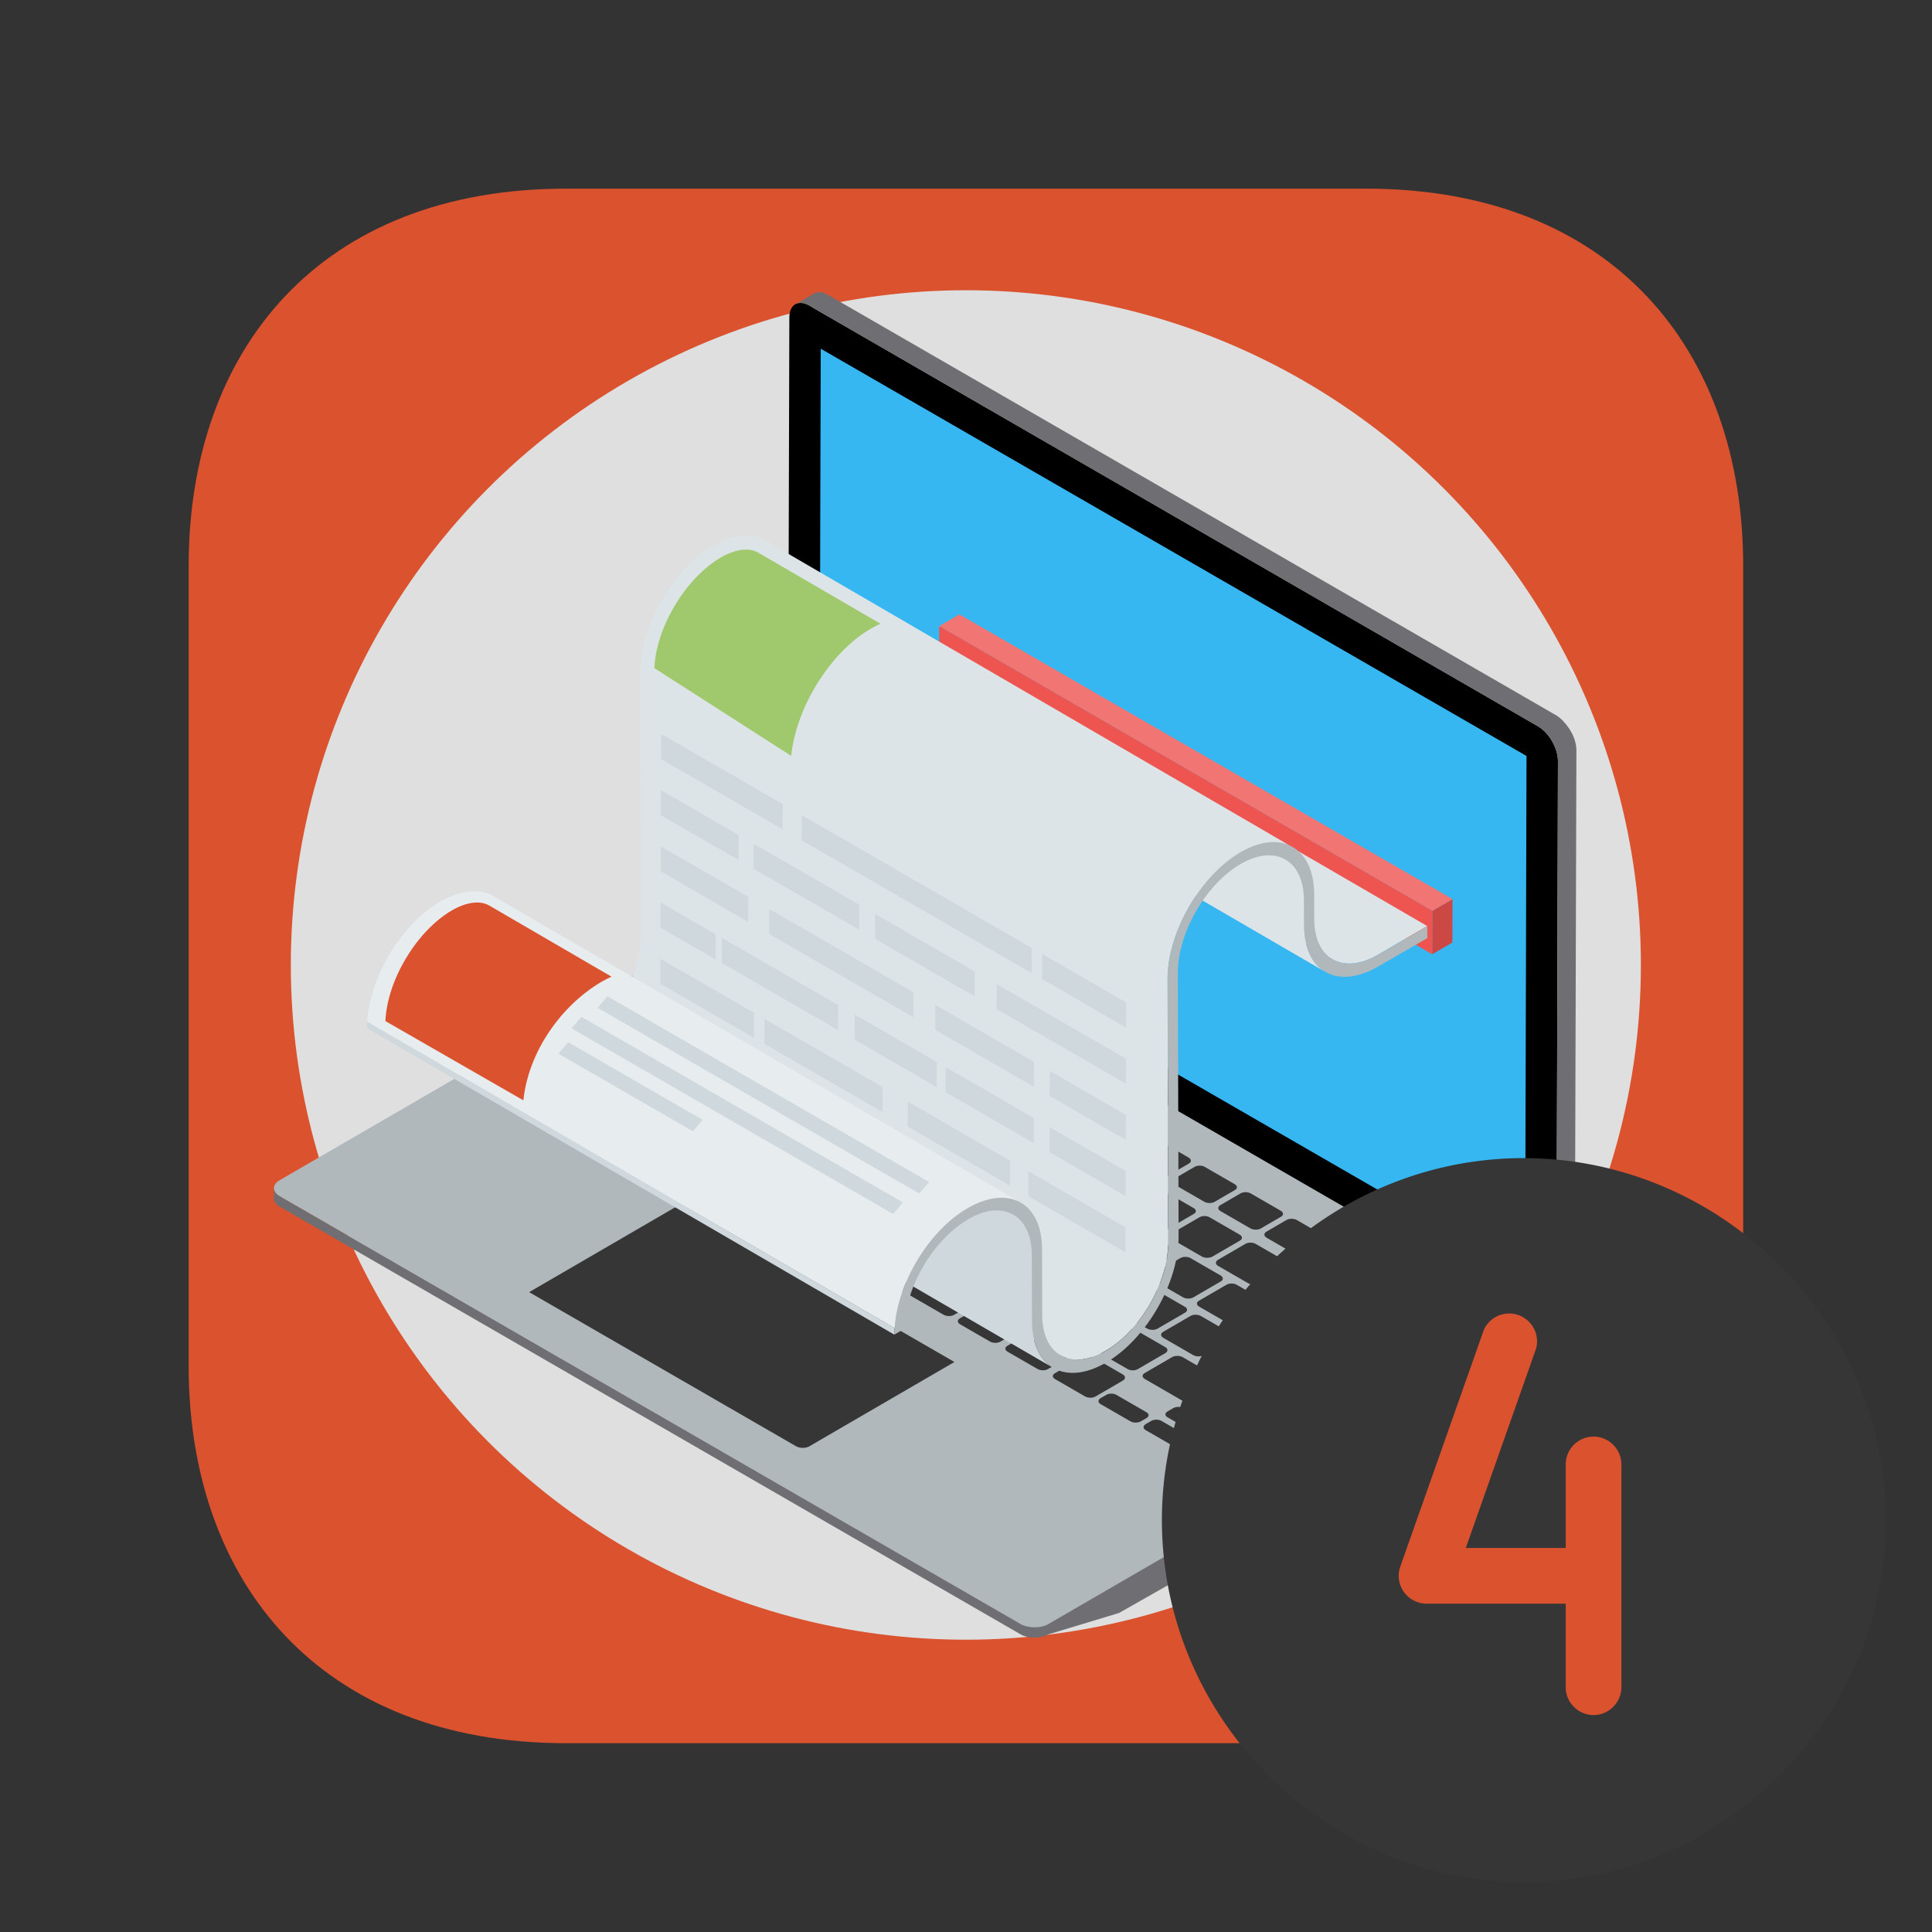 <?xml version="1.0" encoding="UTF-8"?>
<svg xmlns="http://www.w3.org/2000/svg" viewBox="0 0 4267 4267" xml:space="preserve" style="fill-rule:evenodd;clip-rule:evenodd;stroke-linejoin:round;stroke-miterlimit:2">
  <rect x="0" y="0" width="4267" height="4267" fill="#333333" stroke="none"/>
  <path d="M416.667 3016.67V1250c0-479.162 291.666-833.354 833.441-833.333l1766.56-.021c541.666.021 833.333 354.192 833.333 833.354v1766.67c0 479.171-291.667 833.312-833.333 833.333h-1766.56c-541.775 0-833.441-354.162-833.441-833.333Z" style="fill:#db522f;fill-rule:nonzero" id="Livello3"></path>
  <ellipse cx="2133.18" cy="2131.24" rx="1490.86" ry="1490.2" style="fill:#dfdfdf" id="Livello2"></ellipse>
  <path d="m3478.14 2912.44-1162.69 674.583c-16.851 9.793-44.052 9.793-61.008 0l-1636.75-944.979c-16.597-9.577-17.049-25.548-.198-35.342l1162.69-674.582 1697.96 980.32Z" style="fill:#b0b8bc;fill-rule:nonzero"></path>
  <path d="M2315.4 3586.77c-8.89 5.212-20.664 7.472-32.383 7.162v22.917c11.564.223 23.301-2.061 32.383-7.193l156.076-47.252 1006.52-571.281v-78.614l-1162.6 674.261ZM2254.18 3586.77 617.52 2641.964c-8.085-4.624-12.703-10.963-12.703-17.903v22.893c0 6.909 4.042 13.248 12.703 17.872l1636.66 944.83c7.973 4.655 18.336 6.964 28.835 7.193v-22.917c-10.369-.285-20.7-2.538-28.835-7.162Z" style="fill:#6f6e72;fill-rule:nonzero"></path>
  <path d="M3396.46 1603.83c24.706 14.263 44.547 48.633 44.467 77.016l-3.554 1255.39-1697.59-980.104 3.559-1255.39c.081-28.39 20.058-39.762 44.758-25.499l1608.36 928.586Z" style="fill-rule:nonzero"></path>
  <path d="m3481.64 1657.26-3.714 1255.42-40.238 23.549 3.095-1255.46c0-15.476-6.191-32.191-14.857-47.029-8.048-12.394-17.953-23.549-29.715-29.715l-1608.3-928.58c-12.381-7.434-23.524-8.041-31.572-3.113l40.239-23.518c8.047-5.559 19.809-4.321 32.19 2.482l1608.3 928.58c11.143 6.797 20.428 17.315 28.476 29.108 9.905 14.838 16.095 32.16 16.095 48.274Z" style="fill:#6f6e72;fill-rule:nonzero"></path>
  <path d="M1811.41 2086.74c6.475 3.739 6.345 9.397.068 13.044l-44.541 25.882c-5.942 3.454-16.039 3.745-22.515.006l-66.263-38.257c-6.314-3.646-6.011-9.589-.068-13.044l44.541-25.882c6.277-3.653 16.207-3.653 22.515-.006l66.263 38.257ZM1913.04 2145.42c6.308 3.646 6.673 9.589.396 13.235l-44.541 25.889c-5.943 3.454-16.541 3.454-22.85-.192l-66.424-38.35c-5.813-3.355-5.85-9.49.099-12.945l44.541-25.888c6.271-3.647 16.535-3.455 22.348-.099l66.431 38.35ZM2015.01 2204.29c6.308 3.646 6.345 9.397.068 13.043l-44.541 25.883c-5.943 3.454-16.207 3.652-22.521.006l-66.425-38.35c-6.307-3.646-5.844-9.496.099-12.951l44.542-25.882c6.276-3.647 16.039-3.746 22.348-.099l66.43 38.35ZM2116.48 2262.88c6.475 3.733 6.84 9.682.563 13.328l-44.541 25.883c-5.943 3.454-16.541 3.454-23.016-.285l-66.258-38.251c-6.314-3.646-6.011-9.589-.068-13.044l44.541-25.888c6.271-3.647 16.207-3.647 22.515 0l66.264 38.257ZM2218.61 2321.84c6.307 3.64 6.177 9.298-.1 12.944l-44.541 25.883c-5.943 3.454-16.04 3.745-22.354.099l-66.424-38.35c-6.315-3.64-6.513-9.874-.57-13.329l44.547-25.888c6.271-3.647 16.703-3.356 23.017.284l66.425 38.357ZM1720.66 2139.48c6.475 3.739 6.506 9.298.235 12.945l-60.716 35.279c-6.265 3.647-16.361 3.931-22.837.192l-66.263-38.257c-6.309-3.64-6.012-9.589.253-13.229l60.717-35.28c6.265-3.646 16.04-3.554 22.348.093l66.263 38.257ZM1822.3 2198.16c6.309 3.646 6.835 9.496.57 13.136l-60.717 35.286c-6.265 3.64-16.863 3.64-23.171 0l-66.431-38.35c-5.813-3.355-5.843-9.496.421-13.136l60.717-35.286c6.265-3.64 16.368-3.356 22.181 0l66.43 38.35ZM1924.26 2257.03c6.308 3.646 6.5 9.304.235 12.944l-60.717 35.286c-6.264 3.64-16.529 3.832-22.837.192l-66.43-38.356c-6.309-3.64-5.844-9.49.421-13.13l60.716-35.286c6.266-3.64 15.873-3.647 22.181 0l66.431 38.35ZM2025.73 2315.61c6.475 3.739 7.001 9.595.736 13.235l-60.716 35.286c-6.265 3.64-16.863 3.64-23.339-.099l-66.263-38.257c-6.308-3.64-6.011-9.589.254-13.229l60.716-35.286c6.265-3.64 16.041-3.548 22.348.099l66.264 38.251ZM2127.86 2374.58c6.309 3.64 6.339 9.205.068 12.845l-60.717 35.286c-6.264 3.64-16.361 3.931-22.669.285l-66.431-38.35c-6.308-3.646-6.506-9.88-.241-13.52l60.717-35.286c6.264-3.64 16.534-3.257 22.843.383l66.43 38.357ZM1673.64 2226.83c6.308 3.64 6.339 9.397.075 13.037l-60.556 35.187c-6.432 3.745-16.195 3.646-22.509 0l-118.072-68.17c-6.308-3.64-6.513-9.298-.074-13.038l60.549-35.193c6.271-3.64 16.201-3.64 22.509.006l118.078 68.171ZM1778.1 2287.14c5.813 3.355 6.339 9.397.074 13.037l-60.555 35.187c-6.439 3.745-16.696 3.355-22.509 0l-66.425-38.35c-6.314-3.647-6.846-9.49-.407-13.23l60.555-35.193c6.264-3.64 16.528-3.448 22.837.198l66.43 38.351ZM1880.07 2346c5.98 3.454 6.339 9.397.075 13.043l-60.556 35.187c-6.432 3.739-16.529 3.448-22.509 0l-66.257-38.258c-6.482-3.739-7.014-9.582-.576-13.322l60.556-35.193c6.265-3.64 16.529-3.448 23.004.291L1880.07 2346ZM1982.2 2404.97c5.813 3.355 6.178 9.298-.087 12.938l-60.556 35.193c-6.438 3.739-16.535 3.448-22.347.093l-66.425-38.351c-6.308-3.646-7.008-9.583-.576-13.328l60.556-35.187c6.265-3.64 16.696-3.355 23.01.285l66.425 38.357ZM1601.05 2299.6c6.314 3.647 6.847 9.49.415 13.229l-60.556 35.194c-6.271 3.64-16.535 3.448-22.843-.192l-144.481-83.418c-6.308-3.646-6.339-9.397-.074-13.037l60.556-35.193c6.431-3.739 16.194-3.64 22.508.006l144.475 83.411ZM1703.52 2358.76c6.314 3.646 6.512 9.298.08 13.037l-60.556 35.193c-6.265 3.64-16.2 3.64-22.508 0l-66.431-38.35c-6.308-3.646-6.178-9.304.093-12.944l60.556-35.193c6.432-3.74 16.027-3.733 22.341-.093l66.425 38.35ZM1552.38 2385.6c6.308 3.647 5.844 9.497-.421 13.137l-60.717 35.286c-6.265 3.64-15.872 3.64-22.18 0l-194.303-112.179c-6.308-3.646-6.5-9.304-.235-12.944l60.717-35.286c6.265-3.64 16.528-3.832 22.837-.192L1552.38 2385.6ZM1804.99 2417.34c6.308 3.64 6.512 9.298.08 13.037l-60.556 35.187c-6.271 3.647-16.2 3.647-22.508 0l-66.264-38.257c-6.475-3.739-6.84-9.682-.576-13.322l60.556-35.193c6.438-3.739 16.529-3.448 23.004.291l66.264 38.257ZM1652.35 2443.33c6.314 3.646 6.011 9.589-.254 13.229l-60.717 35.286c-6.265 3.64-16.033 3.547-22.348-.093l-66.424-38.356c-6.314-3.64-6.339-9.206-.074-12.846l60.716-35.286c6.265-3.64 16.362-3.931 22.676-.284l66.425 38.35ZM1356.4 2386.95c6.309 3.64 5.683 9.583-.582 13.223l-60.556 35.193c-6.265 3.64-16.033 3.739-22.341.093l-97.155-56.086c-6.308-3.647-6.339-9.398-.073-13.044l60.555-35.187c6.265-3.64 16.69-3.931 22.998-.285l97.154 56.093ZM1453.54 2443.04c6.314 3.646 5.683 9.589-.581 13.229l-60.557 35.187c-6.265 3.646-16.027 3.739-22.341.099l-66.425-38.356c-6.314-3.64-6.84-9.682-.576-13.322l60.556-35.193c6.266-3.64 17.185-3.64 23.5.006l66.424 38.35ZM1557.01 2502.77c6.308 3.646 5.683 9.589-.582 13.229l-60.555 35.193c-6.265 3.64-16.034 3.733-22.342.093l-66.431-38.351c-6.308-3.646-6.84-9.688-.569-13.328l60.55-35.193c6.27-3.64 17.191-3.64 23.499.006l66.43 38.351ZM1906.62 2476.02c6.308 3.646 6.345 9.205-.093 12.944l-60.556 35.194c-6.265 3.64-16.027 3.733-22.341.093l-66.425-38.351c-6.314-3.646-6.84-9.688-.576-13.328l60.556-35.193c6.432-3.739 16.696-3.349 23.004.291l66.431 38.35ZM1754.81 2502.48c6.314 3.646 6.01 9.589-.254 13.229l-60.717 35.286c-6.265 3.64-16.034 3.547-22.348-.093l-66.263-38.258c-6.476-3.739-7.002-9.589-.731-13.229l60.717-35.286c6.265-3.64 16.857-3.64 23.332.099l66.264 38.252ZM2320.08 2380.42c6.309 3.64 6.673 9.589.396 13.235l-44.54 25.883c-5.943 3.454-16.536 3.454-22.85-.186l-66.424-38.356c-6.315-3.64-5.844-9.49.099-12.945l44.541-25.882c6.271-3.647 16.039-3.746 22.348-.099l66.43 38.35ZM2229.33 2433.16c6.308 3.64 6.834 9.496.57 13.136l-60.717 35.286c-6.265 3.64-16.863 3.64-23.171-.006l-66.431-38.35c-6.308-3.64-5.844-9.49.422-13.136l60.716-35.28c6.265-3.64 15.872-3.647 22.18 0l66.431 38.35ZM2083.67 2463.56c6.308 3.64 6.674 9.589.408 13.229l-60.555 35.193c-6.439 3.739-16.529 3.448-22.843-.198l-65.93-38.06c-6.308-3.646-6.84-9.49-.408-13.229l60.556-35.193c6.264-3.64 16.534-3.448 22.843.192l65.929 38.066ZM2008.09 2534.6c6.314 3.64 6.518 9.298.08 13.038l-60.556 35.187c-6.265 3.646-16.194 3.646-22.508 0l-66.425-38.351c-6.314-3.646-6.679-9.589-.408-13.229l60.549-35.193c6.438-3.739 16.535-3.448 22.843.192l66.425 38.356ZM1857.28 2561.64c5.98 3.448 6.011 9.589-.254 13.229l-60.717 35.28c-6.264 3.646-16.367 3.361-22.347-.093l-66.264-38.258c-6.307-3.64-7.001-9.589-.736-13.229l60.716-35.286c6.266-3.64 17.03-3.547 23.339.099l66.263 38.258ZM2422.04 2439.3c5.98 3.448 6.346 9.397.068 13.043l-44.541 25.883c-5.942 3.454-16.541 3.454-22.514 0l-66.264-38.251c-6.475-3.739-6.512-9.88-.569-13.335l44.547-25.882c6.271-3.647 16.535-3.455 23.016.284l66.257 38.258ZM2331.29 2492.03c5.98 3.448 6.506 9.298.242 12.944l-60.717 35.28c-6.271 3.646-16.862 3.646-22.843.192l-66.263-38.257c-6.476-3.739-6.507-9.874-.242-13.514l60.717-35.286c6.265-3.64 16.367-3.356 22.843.383l66.263 38.258ZM2185.63 2522.43c6.314 3.641 6.841 9.682.576 13.323l-60.556 35.193c-6.438 3.739-16.696 3.355-23.004-.291l-66.431-38.351c-5.813-3.355-6.345-9.205.093-12.944l60.556-35.187c6.265-3.646 16.529-3.454 22.342-.099l66.424 38.356ZM2109.55 2593.18c6.314 3.64 6.512 9.298.08 13.038l-60.556 35.193c-6.265 3.64-16.2 3.64-22.508-.006l-66.431-38.351c-6.308-3.646-6.673-9.589-.409-13.229l60.556-35.193c6.438-3.739 16.529-3.448 22.843.198l66.425 38.35ZM1959.41 2620.61c6.308 3.64 6.345 9.781.08 13.421l-60.717 35.286c-6.265 3.64-16.373 3.356-22.682-.291l-66.424-38.35c-6.315-3.646-6.506-9.304-.242-12.944l60.718-35.286c6.264-3.64 16.528-3.832 22.843-.186l66.424 38.35ZM2523.68 2497.97c6.308 3.646 6.178 9.304-.1 12.95l-44.541 25.883c-5.942 3.454-16.039 3.745-22.354.099l-66.424-38.35c-6.314-3.647-6.011-9.59-.068-13.044l44.541-25.882c6.271-3.647 16.207-3.647 22.515-.007l66.431 38.351ZM2432.93 2550.71c6.309 3.646 6.333 9.211.068 12.851l-60.716 35.286c-6.265 3.64-16.362 3.925-22.67.285l-66.431-38.35c-6.308-3.646-6.01-9.589.254-13.236l60.718-35.279c6.264-3.647 16.039-3.548 22.347.092l66.43 38.351ZM2287.6 2581.29c6.476 3.739 6.835 9.688.57 13.328l-60.556 35.194c-6.432 3.739-16.528 3.448-23.004-.291l-66.263-38.258c-5.973-3.448-6.513-9.298-.075-13.037l60.556-35.193c6.265-3.64 16.529-3.448 22.509.006l66.263 38.251ZM2211.19 2651.87c6.308 3.64 6.345 9.199-.087 12.939l-60.556 35.193c-6.271 3.64-16.033 3.739-22.341.093l-66.431-38.351c-6.308-3.646-6.84-9.688-.576-13.328l60.556-35.187c6.438-3.745 16.696-3.355 23.01.285l66.425 38.356ZM2061.88 2679.77c6.308 3.64 6.011 9.589-.254 13.229l-60.716 35.286c-6.265 3.64-16.04 3.547-22.348-.099l-66.431-38.35c-6.308-3.64-6.333-9.205-.068-12.846l60.717-35.286c6.265-3.64 16.361-3.931 22.67-.284l66.43 38.35ZM1660.47 2562.51c6.308 3.646 5.683 9.589-.582 13.229l-60.556 35.193c-6.265 3.64-16.034 3.733-22.342.093l-66.43-38.35c-6.308-3.646-6.841-9.688-.576-13.328l60.556-35.194c6.265-3.64 17.192-3.64 23.499.007l66.431 38.35ZM2625.14 2556.56c6.309 3.64 6.841 9.682.564 13.328l-44.541 25.883c-5.943 3.454-16.702 3.361-23.017-.285l-66.424-38.35c-5.812-3.356-5.85-9.49.093-12.945l44.541-25.889c6.277-3.646 16.541-3.454 22.354-.099l66.43 38.357ZM2534.39 2609.29c6.315 3.64 7.008 9.589.738 13.229l-60.712 35.286c-6.27 3.64-17.03 3.547-23.344-.099l-66.425-38.35c-5.812-3.355-5.843-9.496.422-13.136l60.716-35.287c6.266-3.64 16.368-3.355 22.181 0l66.424 38.357ZM2389.73 2640.26c6.308 3.64 6.673 9.583.408 13.229l-60.555 35.187c-6.438 3.739-16.529 3.455-22.843-.192l-66.425-38.35c-5.813-3.355-6.512-9.298-.08-13.037l60.555-35.193c6.265-3.64 16.696-3.356 22.509 0l66.431 38.356ZM2312.66 2710.45c6.308 3.64 6.345 9.199-.093 12.939l-60.55 35.193c-6.271 3.64-16.033 3.739-22.348.093l-66.424-38.351c-6.308-3.64-6.673-9.589-.409-13.229l60.556-35.193c6.432-3.739 16.529-3.448 22.837.198l66.431 38.35ZM2727.11 2615.42c6.308 3.646 6.339 9.397.068 13.043l-44.541 25.889c-5.943 3.454-16.206 3.646-22.521 0l-66.258-38.258c-6.48-3.739-6.011-9.589-.068-13.043l44.541-25.883c6.271-3.646 16.04-3.745 22.515 0l66.264 38.252ZM2636.36 2668.16c6.308 3.646 6.5 9.304.235 12.944l-60.717 35.286c-6.265 3.64-16.529 3.832-22.837.192l-66.263-38.257c-6.475-3.739-6.011-9.589.254-13.23l60.716-35.286c6.265-3.64 15.873-3.646 22.348.099l66.264 38.252ZM2491.7 2699.13c6.308 3.646 6.841 9.688.576 13.328l-60.556 35.193c-6.438 3.739-16.696 3.349-23.01-.291l-66.425-38.356c-6.308-3.64-6.345-9.199.087-12.938l60.556-35.193c6.265-3.64 16.033-3.733 22.342-.093l66.43 38.35ZM2414.13 2769.03c6.308 3.647 6.512 9.298.074 13.038l-60.556 35.193c-6.265 3.64-16.194 3.64-22.509 0l-66.424-38.357c-6.314-3.64-6.673-9.589-.408-13.229l60.555-35.187c6.432-3.745 16.529-3.454 22.837.192l66.431 38.35ZM2828.75 2674.1c6.308 3.646 6.673 9.589.396 13.235l-44.541 25.883c-5.943 3.454-16.535 3.454-22.849-.186l-66.425-38.35c-6.314-3.647-6.011-9.59-.068-13.044l44.541-25.889c6.271-3.646 16.208-3.646 22.515 0l66.431 38.351ZM2737.99 2726.84c6.315 3.646 6.84 9.496.575 13.136l-60.716 35.286c-6.271 3.64-16.863 3.64-23.178 0l-66.424-38.356c-6.308-3.64-6.011-9.589.254-13.23l60.717-35.286c6.264-3.64 16.039-3.547 22.348.099l66.424 38.351ZM2593.66 2758c6.315 3.646 6.842 9.682.576 13.328l-60.556 35.187c-6.432 3.739-16.696 3.355-23.003-.291l-66.264-38.251c-6.475-3.739-6.513-9.298-.074-13.037l60.555-35.194c6.265-3.64 16.028-3.739 22.509 0L2593.66 2758ZM2515.76 2827.71c5.813 3.356 6.351 9.199-.087 12.945l-60.556 35.187c-6.265 3.64-16.528 3.448-22.341.093l-66.431-38.351c-6.308-3.64-6.84-9.682-.576-13.328l60.556-35.187c6.438-3.739 16.702-3.355 23.01.291l66.425 38.35ZM2930.71 2732.97c6.309 3.64 6.178 9.298-.099 12.944l-44.54 25.889c-5.943 3.454-16.041 3.739-22.355.099l-66.424-38.357c-6.308-3.64-6.346-9.781-.403-13.235l44.541-25.883c6.277-3.646 16.541-3.454 22.85.192l66.43 38.351ZM2839.96 2785.71c6.308 3.64 6.339 9.205.068 12.845l-60.71 35.286c-6.271 3.64-16.368 3.931-22.676.285l-66.431-38.35c-6.308-3.64-6.339-9.781-.074-13.421l60.717-35.286c6.265-3.641 16.367-3.356 22.675.29l66.431 38.351ZM2164.34 2738.92c6.308 3.646 6.011 9.589-.254 13.229l-60.717 35.286c-6.265 3.64-16.039 3.547-22.348-.093l-66.43-38.356c-6.308-3.64-6.834-9.491-.57-13.137l60.718-35.28c6.264-3.646 16.862-3.646 23.17 0l66.431 38.351ZM2266.3 2797.8c6.475 3.739 6.512 9.874.241 13.514l-60.716 35.286c-6.265 3.64-16.368 3.355-22.843-.384l-66.264-38.251c-5.974-3.455-6.5-9.305-.235-12.945l60.717-35.286c6.265-3.64 16.857-3.646 22.837-.192l66.263 38.258ZM2368.94 2857.05c6.308 3.641 6.339 9.775.074 13.422l-60.717 35.279c-6.264 3.647-16.367 3.362-22.675-.284l-66.431-38.351c-6.308-3.646-6.5-9.304-.235-12.944l60.716-35.286c6.265-3.64 16.529-3.832 22.837-.192l66.431 38.356ZM2167.47 2855.23c6.475 3.74 6.351 9.967.08 13.607L2107 2904.03c-6.271 3.64-16.535 3.449-23.01-.291l-469.973-271.337c-6.314-3.646-6.673-9.589-.408-13.229l60.555-35.193c6.265-3.64 17.018-3.733 23.332-.093l469.974 271.343ZM2270.11 2914.48c6.308 3.646 6.178 9.874-.087 13.514l-60.555 35.193c-6.265 3.64-16.529 3.448-22.837-.192l-66.431-38.35c-6.308-3.646-6.339-9.397-.074-13.044l60.556-35.187c6.264-3.64 16.689-3.931 22.997-.284l66.431 38.35ZM2695.79 2816.97c6.314 3.646 6.679 9.589.415 13.229l-60.556 35.193c-6.438 3.739-16.535 3.448-22.843-.192l-66.431-38.356c-6.308-3.64-6.512-9.298-.074-13.038l60.556-35.187c6.264-3.646 16.2-3.646 22.508 0l66.425 38.351ZM2617.23 2886.29c5.813 3.356 6.345 9.206-.087 12.945l-60.556 35.187c-6.265 3.646-16.528 3.454-22.341.099l-66.431-38.357c-6.308-3.64-6.673-9.589-.408-13.229l60.555-35.187c6.438-3.745 16.529-3.454 22.843.192l66.425 38.35ZM2471.4 2916.21c6.315 3.64 5.851 9.49-.421 13.13l-60.716 35.286c-6.265 3.64-15.867 3.647-22.181 0l-66.424-38.35c-6.315-3.646-6.507-9.304-.242-12.944l60.717-35.286c6.271-3.64 16.529-3.832 22.843-.192l66.424 38.356ZM2374.89 2974.98c6.475 3.739 6.352 9.973.087 13.613l-60.556 35.193c-6.271 3.64-16.535 3.448-23.01-.291l-66.264-38.257c-6.308-3.64-6.339-9.397-.074-13.037l60.556-35.194c6.265-3.64 16.69-3.924 22.998-.284l66.263 38.257ZM3032.18 2791.55c6.308 3.646 6.841 9.682.563 13.328l-44.54 25.889c-5.943 3.454-16.702 3.355-23.016-.285l-66.425-38.35c-6.314-3.647-5.85-9.497.099-12.951l44.541-25.883c6.271-3.646 16.039-3.745 22.347-.099l66.431 38.351ZM2941.43 2844.29c6.308 3.646 7.002 9.589.737 13.229l-60.717 35.286c-6.271 3.64-17.03 3.547-23.338-.093l-66.431-38.356c-6.308-3.64-5.844-9.49.421-13.131l60.717-35.286c6.265-3.64 15.872-3.646 22.18 0l66.431 38.351ZM2797.76 2875.84c6.308 3.64 6.674 9.589.409 13.229l-60.556 35.193c-6.438 3.739-16.529 3.448-22.843-.198l-66.424-38.35c-6.315-3.64-6.513-9.299-.081-13.038l60.556-35.193c6.265-3.64 16.2-3.64 22.509.006l66.43 38.351ZM2718.7 2944.87c5.813 3.356 6.512 9.299.074 13.038l-60.556 35.193c-6.265 3.64-16.696 3.355-22.509 0l-66.257-38.258c-6.475-3.739-6.84-9.682-.576-13.328l60.556-35.187c6.438-3.739 16.529-3.448 23.004.291l66.264 38.251ZM2573.86 2975.36c6.314 3.64 6.011 9.589-.254 13.229l-60.717 35.286c-6.264 3.64-16.033 3.547-22.347-.099l-66.425-38.35c-6.314-3.64-6.84-9.497-.569-13.137l60.716-35.286c6.265-3.64 16.857-3.64 23.172.007l66.424 38.35ZM2479.85 3035.58c6.481 3.739 6.351 9.967.086 13.613l-60.556 35.187c-6.264 3.64-16.528 3.448-23.01-.291l-66.257-38.251c-6.482-3.739-6.345-9.397-.081-13.037l60.556-35.193c6.265-3.641 16.523-4.024 23.004-.285l66.258 38.257ZM3134.14 2850.43c5.98 3.448 6.346 9.397.068 13.043l-44.54 25.883c-5.943 3.454-16.542 3.454-22.515.006l-66.264-38.258c-6.475-3.739-6.512-9.88-.563-13.334l44.541-25.883c6.271-3.646 16.535-3.454 23.01.285l66.263 38.258ZM3265.51 2926.27c6.309 3.64 6.339 9.397.068 13.043l-44.54 25.883c-5.949 3.454-16.207 3.646-22.522.006l-96.151-55.517c-6.314-3.646-6.011-9.589-.068-13.043l44.541-25.883c6.277-3.646 16.207-3.646 22.515-.006l96.157 55.517ZM3174.76 2979c6.309 3.64 6.5 9.304.236 12.944l-60.717 35.286c-6.265 3.64-16.529 3.832-22.837.186l-188.824-109.015c-6.475-3.739-6.011-9.589.254-13.229l60.717-35.286c6.265-3.64 15.872-3.64 22.348.099L3174.76 2979ZM2899.73 2934.71c6.309 3.64 6.841 9.682.576 13.322l-60.556 35.193c-6.438 3.739-16.695 3.355-23.004-.291l-66.43-38.35c-6.308-3.647-6.346-9.206.093-12.945l60.549-35.187c6.271-3.646 16.034-3.739 22.342-.099l66.43 38.357ZM3075.93 3036.44c6.308 3.64 6.339 9.397.074 13.037l-60.556 35.187c-6.431 3.745-16.194 3.646-22.509 0l-144.481-83.417c-6.308-3.64-6.512-9.299-.074-13.038l60.556-35.187c6.265-3.646 16.195-3.646 22.509 0l144.481 83.418ZM2976.93 3093.97c6.308 3.64 6.513 9.292.075 13.038l-60.557 35.187c-6.265 3.64-16.194 3.64-22.509 0l-223.527-129.054c-5.813-3.356-6.339-9.398-.075-13.038l60.556-35.193c6.432-3.739 16.696-3.355 22.51 0l223.527 129.06ZM2878.44 3151.21c6.308 3.646 6.011 9.589-.254 13.229l-60.716 35.286c-6.271 3.64-16.04 3.547-22.348-.093l-266.546-153.89c-6.308-3.64-6.834-9.496-.569-13.136l60.716-35.286c6.265-3.64 16.863-3.64 23.172.006l266.545 153.884ZM2531.97 3118.99c6.308 3.647 6.339 9.398.062 13.044l-12.035 6.995c-6.438 3.739-16.702 3.931-23.01.291l-66.431-38.35c-6.308-3.646-5.843-9.496.595-13.236l12.034-6.995c6.277-3.646 16.047-3.745 22.354-.099l66.431 38.35ZM2680.12 3148.33c6.309 3.647 6.674 9.59.397 13.236l-12.53 7.286c-6.438 3.739-16.534 3.454-22.849-.192l-66.424-38.35c-6.314-3.646-6.507-9.305-.069-13.044l12.53-7.28c6.277-3.646 16.207-3.646 22.515-.006l66.43 38.35ZM2631.61 3176.52c6.315 3.646 6.674 9.589.403 13.235l-12.041 6.996c-6.438 3.739-17.03 3.739-23.338.099l-66.431-38.351c-6.308-3.646-6.011-9.589.427-13.334l12.035-6.995c6.277-3.646 16.207-3.646 22.521 0l66.424 38.35ZM2731.59 3234.24c6.309 3.64 6.34 9.397.069 13.043l-12.041 6.995c-6.438 3.739-16.702 3.931-23.01.291l-66.263-38.257c-6.476-3.739-6.507-9.874-.075-13.619l12.041-6.996c6.277-3.646 16.541-3.454 23.016.285l66.263 38.258ZM1787.59 3194.26l320.404-186.199-589.97-340.597c-7.627-4.414-20.77-4.599-28.638 0l-320.688 186.348 589.679 340.448c7.918 4.569 21.06 4.748 29.213 0Z" style="fill:#363636;fill-rule:nonzero"></path>
  <path d="m1812.67 770.154-3.095 1145.88 1558.78 899.472 3.095-1145.88-1558.78-899.472Z" style="fill:#37b7f2;fill-rule:nonzero"></path>
  <path d="m3163.5 2011.65 44.534-25.883-.272 95.929-44.535 25.882.273-95.928Z" style="fill:#cb4844;fill-rule:nonzero"></path>
  <path d="m2074.34 1382.83 44.535-25.883 1089.15 628.822-44.534 25.883-1089.16-628.822Z" style="fill:#f17572;fill-rule:nonzero"></path>
  <path d="m3163.5 2011.65-.273 95.928-1089.16-628.828.273-95.922L3163.5 2011.65Z" style="fill:#ee5550;fill-rule:nonzero"></path>
  <path d="M2854.59 1871.07c-29.243-17.816-69.922-15.21-114.425 10.184-88.996 52.142-161.456 177.977-161.456 280.963l1.263 582.288c0 87.713-62.289 195.794-138.569 238.997-38.14 22.905-73.742 24.15-99.172 10.184l-1164.55-677.64c25.431 15.272 61.02 12.721 99.16-8.878 76.286-44.51 138.581-152.59 138.581-240.304l-1.275-582.287c0-101.686 72.473-227.515 161.468-279.664 44.491-25.449 85.175-27.993 114.413-11.421l1164.56 677.578Z" style="fill:#dde4e7;fill-rule:nonzero"></path>
  <path d="m3152.08 2045.26-109.338 63.571c-39.409 22.905-73.735 24.149-99.159 10.177l-1165.83-677.634c25.431 15.266 61.033 12.721 100.442-8.877l109.337-63.571 1164.55 676.334Z" style="fill:#dde4e7;fill-rule:nonzero"></path>
  <path d="M2927.06 2146.44 1762.21 1469.5c-28.959-16.826-46.955-52.459-47.098-103.184l1164.85 676.934c.142 50.732 18.145 86.364 47.098 103.19Z" style="fill:#dde4e7;fill-rule:nonzero"></path>
  <path d="m2879.96 2043.25-1164.85-676.934-.154-55.059 1164.85 676.941.155 55.052Z" style="fill:#dde4e7;fill-rule:nonzero"></path>
  <path d="m2326.26 3021.16-1164.85-676.941c-28.954-16.825-46.956-52.458-47.098-103.19l1164.85 676.941c.148 50.732 18.144 86.364 47.098 103.19Z" style="fill:#cfd8dd;fill-rule:nonzero"></path>
  <path d="m1674.13 1221.54 1164.85 676.935c25.078 14.572 40.696 45.587 40.82 89.719l-1164.85-676.941c-.124-44.132-15.743-75.147-40.821-89.713Z" style="fill:#dde4e7;fill-rule:nonzero"></path>
  <path d="m2279.16 2917.97-1164.85-676.941-.409-145.533 1164.85 676.941.409 145.533ZM1073.08 2005.78l1164.85 676.941c25.078 14.566 40.696 45.581 40.82 89.713L1113.9 2095.493c-.13-44.132-15.742-75.14-40.82-89.713ZM1975.17 2947.7 810.32 2270.759l.774-14.437 1164.85 676.941-.773 14.437Z" style="fill:#cfd8dd;fill-rule:nonzero"></path>
  <path d="m1089.81 1979.23 1164.85 676.947c-29.702-17.265-71.222-14.634-117.682 12.189-85.231 49.209-154.825 165.064-161.041 264.905L811.087 2256.33c6.215-99.84 75.809-215.696 161.04-264.905 46.46-26.823 87.981-29.454 117.682-12.195Z" style="fill:#dde4e7;fill-rule:nonzero"></path>
  <path d="M2740.47 1881.81c89.286-51.548 161.771-9.304 162.063 93.267l.154 55.059c.247 87.639 62.951 123.414 140.061 78.892l109.584-63.267.075 26.111-109.585 63.267c-89.286 51.549-162.575 10.691-162.867-91.886l-.155-55.052c-.254-88.611-62.957-124.331-139.256-80.279-77.115 44.522-139.41 152.411-139.163 241.022l1.654 582.04c.29 102.571-71.718 227.323-161.004 278.871-89.293 51.549-162.582 10.691-162.873-91.886l-.409-145.533c-.254-88.605-62.958-124.331-139.261-80.273-79.549 45.928-141.845 153.817-141.597 242.422l-22.725 13.124.773-14.437c6.216-99.841 75.81-215.696 161.041-264.905 91.725-52.954 164.197-11.626 164.488 90.951l.415 145.534c.248 87.645 62.958 123.414 140.074 78.892 76.298-44.052 138.599-151.996 138.345-239.642l-1.646-582.034c-.291-102.577 72.522-228.703 161.814-280.258Z" style="fill:#b0b8bc;fill-rule:nonzero"></path>
  <path d="m1089.81 1979.23 1164.85 676.947c-29.702-17.265-71.222-14.634-117.682 12.189-85.231 49.209-154.825 165.064-161.041 264.905L811.087 2256.33c6.215-99.84 75.809-215.696 161.04-264.905 46.46-26.823 87.981-29.454 117.682-12.195Z" style="fill:#fff;fill-rule:nonzero" opacity=".3"></path>
  <path d="m1728.55 1775.96-.161 55.51-268.483-155.004.155-55.517 268.489 155.011ZM1897.88 1998.27l-.155 55.139-233.358-134.725.154-55.139 233.359 134.725ZM2152.88 2145.49l-.161 55.145-220.178-127.128.154-55.139 220.185 127.122ZM2069.06 2345.48l-.161 55.491-181.289-104.669.154-55.492 181.296 104.67ZM2017.35 2191.43l-.155 55.145-318.361-183.803.155-55.145 318.361 183.803ZM1851.07 2219.63l-.155 55.492-256.882-148.313.161-55.492 256.876 148.313ZM2278.69 2093.59l-.154 55.51-507.804-293.183.155-55.511 507.803 293.184ZM2230.87 2563.45l-.156 55.139-225.83-130.379.155-55.145 225.831 130.385ZM2283.29 2469.16l-.161 55.492-194.773-112.451.155-55.492 194.779 112.451ZM2486.92 2338.35l-.155 55.139-285.735-164.971.154-55.139 285.736 164.971ZM2487.27 2214.01l-.155 55.517-185.369-107.022.161-55.517 185.363 107.022ZM1652.57 1980.83l-.155 55.139-193.213-111.547.155-55.139 193.213 111.547ZM1631.59 1844.53l-.154 55.139-171.881-99.234.155-55.139 171.88 99.234ZM2283.64 2345.17l-.161 55.145-217.988-125.859.155-55.14 217.994 125.854ZM2485.87 2710.67l-.155 55.139-214.539-123.86.155-55.145 214.539 123.866ZM2486.22 2586.33l-.16 55.498-168.117-97.067.161-55.492 168.116 97.061ZM2486.57 2462.34l-.16 55.139-168.117-97.061.155-55.145 168.122 97.067ZM1580.7 2063.53l-.154 55.491-121.701-70.262.161-55.492 121.694 70.263ZM1665.35 2236.95l-.161 55.139-206.696-119.335.162-55.139 206.695 119.335ZM1949.21 2400.83l-.154 55.145-260.646-150.486.154-55.139 260.646 150.48Z" style="fill:#cfd8dd;fill-rule:nonzero"></path>
  <path d="M1445.22 1475.65c3.931-90.017 68.071-197.911 146.363-244.204 19.766-11.546 39.353-17.668 56.525-17.668 9.794 0 18.436 2.191 26.477 6.698l270 157.091c-6.952 3.083-13.965 6.661-21.159 10.772-90.32 52.644-165.04 174.158-176.04 281.037L1445.22 1475.65Z" style="fill:#a0c96d;fill-rule:nonzero"></path>
  <path d="m2051.91 2610.57-21.71 25.363-710.221-410.049 21.704-25.362 710.227 410.048ZM1994.2 2655.82l-21.711 25.369-710.227-410.049 21.71-25.375L1994.2 2655.82ZM1551.84 2473.28l-21.592 25.232-296.898-171.409 21.599-25.239 296.891 171.416Z" style="fill:#cfd8dd;fill-rule:nonzero"></path>
  <path d="M851.193 2255.14c3.931-90.016 68.071-197.917 146.363-244.21 19.766-11.546 39.353-17.668 56.525-17.668 9.794 0 18.436 2.191 26.477 6.698l270 157.091c-6.952 3.083-13.966 6.667-21.158 10.778-90.32 52.638-162.471 155.475-173.472 262.355L851.193 2255.14Z" style="fill:#db522f;fill-rule:nonzero"></path>
  <g id="Livello_1">
    <ellipse cx="3388.68" cy="3360.24" rx="428.678" ry="549.744" style="fill:#db522f"></ellipse>
    <path d="M3365.73 2557.76c-438.631 0-799.569 360.938-799.569 799.568 0 438.631 360.938 799.569 799.569 799.569 438.63 0 799.569-360.938 799.569-799.569-.841-438.312-361.257-798.728-799.569-799.568Zm215.268 1168.6c0 33.741-27.764 61.505-61.505 61.505s-61.505-27.764-61.505-61.505v-184.516h-307.527a61.55 61.55 0 0 1-49.973-26.139 60.79 60.79 0 0 1-7.688-56.124l184.516-522.795c10.011-21.803 31.903-35.841 55.895-35.841 33.741 0 61.505 27.764 61.505 61.505 0 5.352-.698 10.681-2.078 15.852l-155.3 440.532h220.65v-184.516c0-33.741 27.764-61.505 61.505-61.505s61.505 27.764 61.505 61.505v492.042Z" style="fill:#363636;fill-rule:nonzero"></path>
    <clipPath id="_clip1">
      <path d="M3365.73 2557.76c-438.631 0-799.569 360.938-799.569 799.568 0 438.631 360.938 799.569 799.569 799.569 438.63 0 799.569-360.938 799.569-799.569-.841-438.312-361.257-798.728-799.569-799.568Zm215.268 1168.6c0 33.741-27.764 61.505-61.505 61.505s-61.505-27.764-61.505-61.505v-184.516h-307.527a61.55 61.55 0 0 1-49.973-26.139 60.79 60.79 0 0 1-7.688-56.124l184.516-522.795c10.011-21.803 31.903-35.841 55.895-35.841 33.741 0 61.505 27.764 61.505 61.505 0 5.352-.698 10.681-2.078 15.852l-155.3 440.532h220.65v-184.516c0-33.741 27.764-61.505 61.505-61.505s61.505 27.764 61.505 61.505v492.042Z" clip-rule="nonzero"></path>
    </clipPath>
  </g>
</svg>
